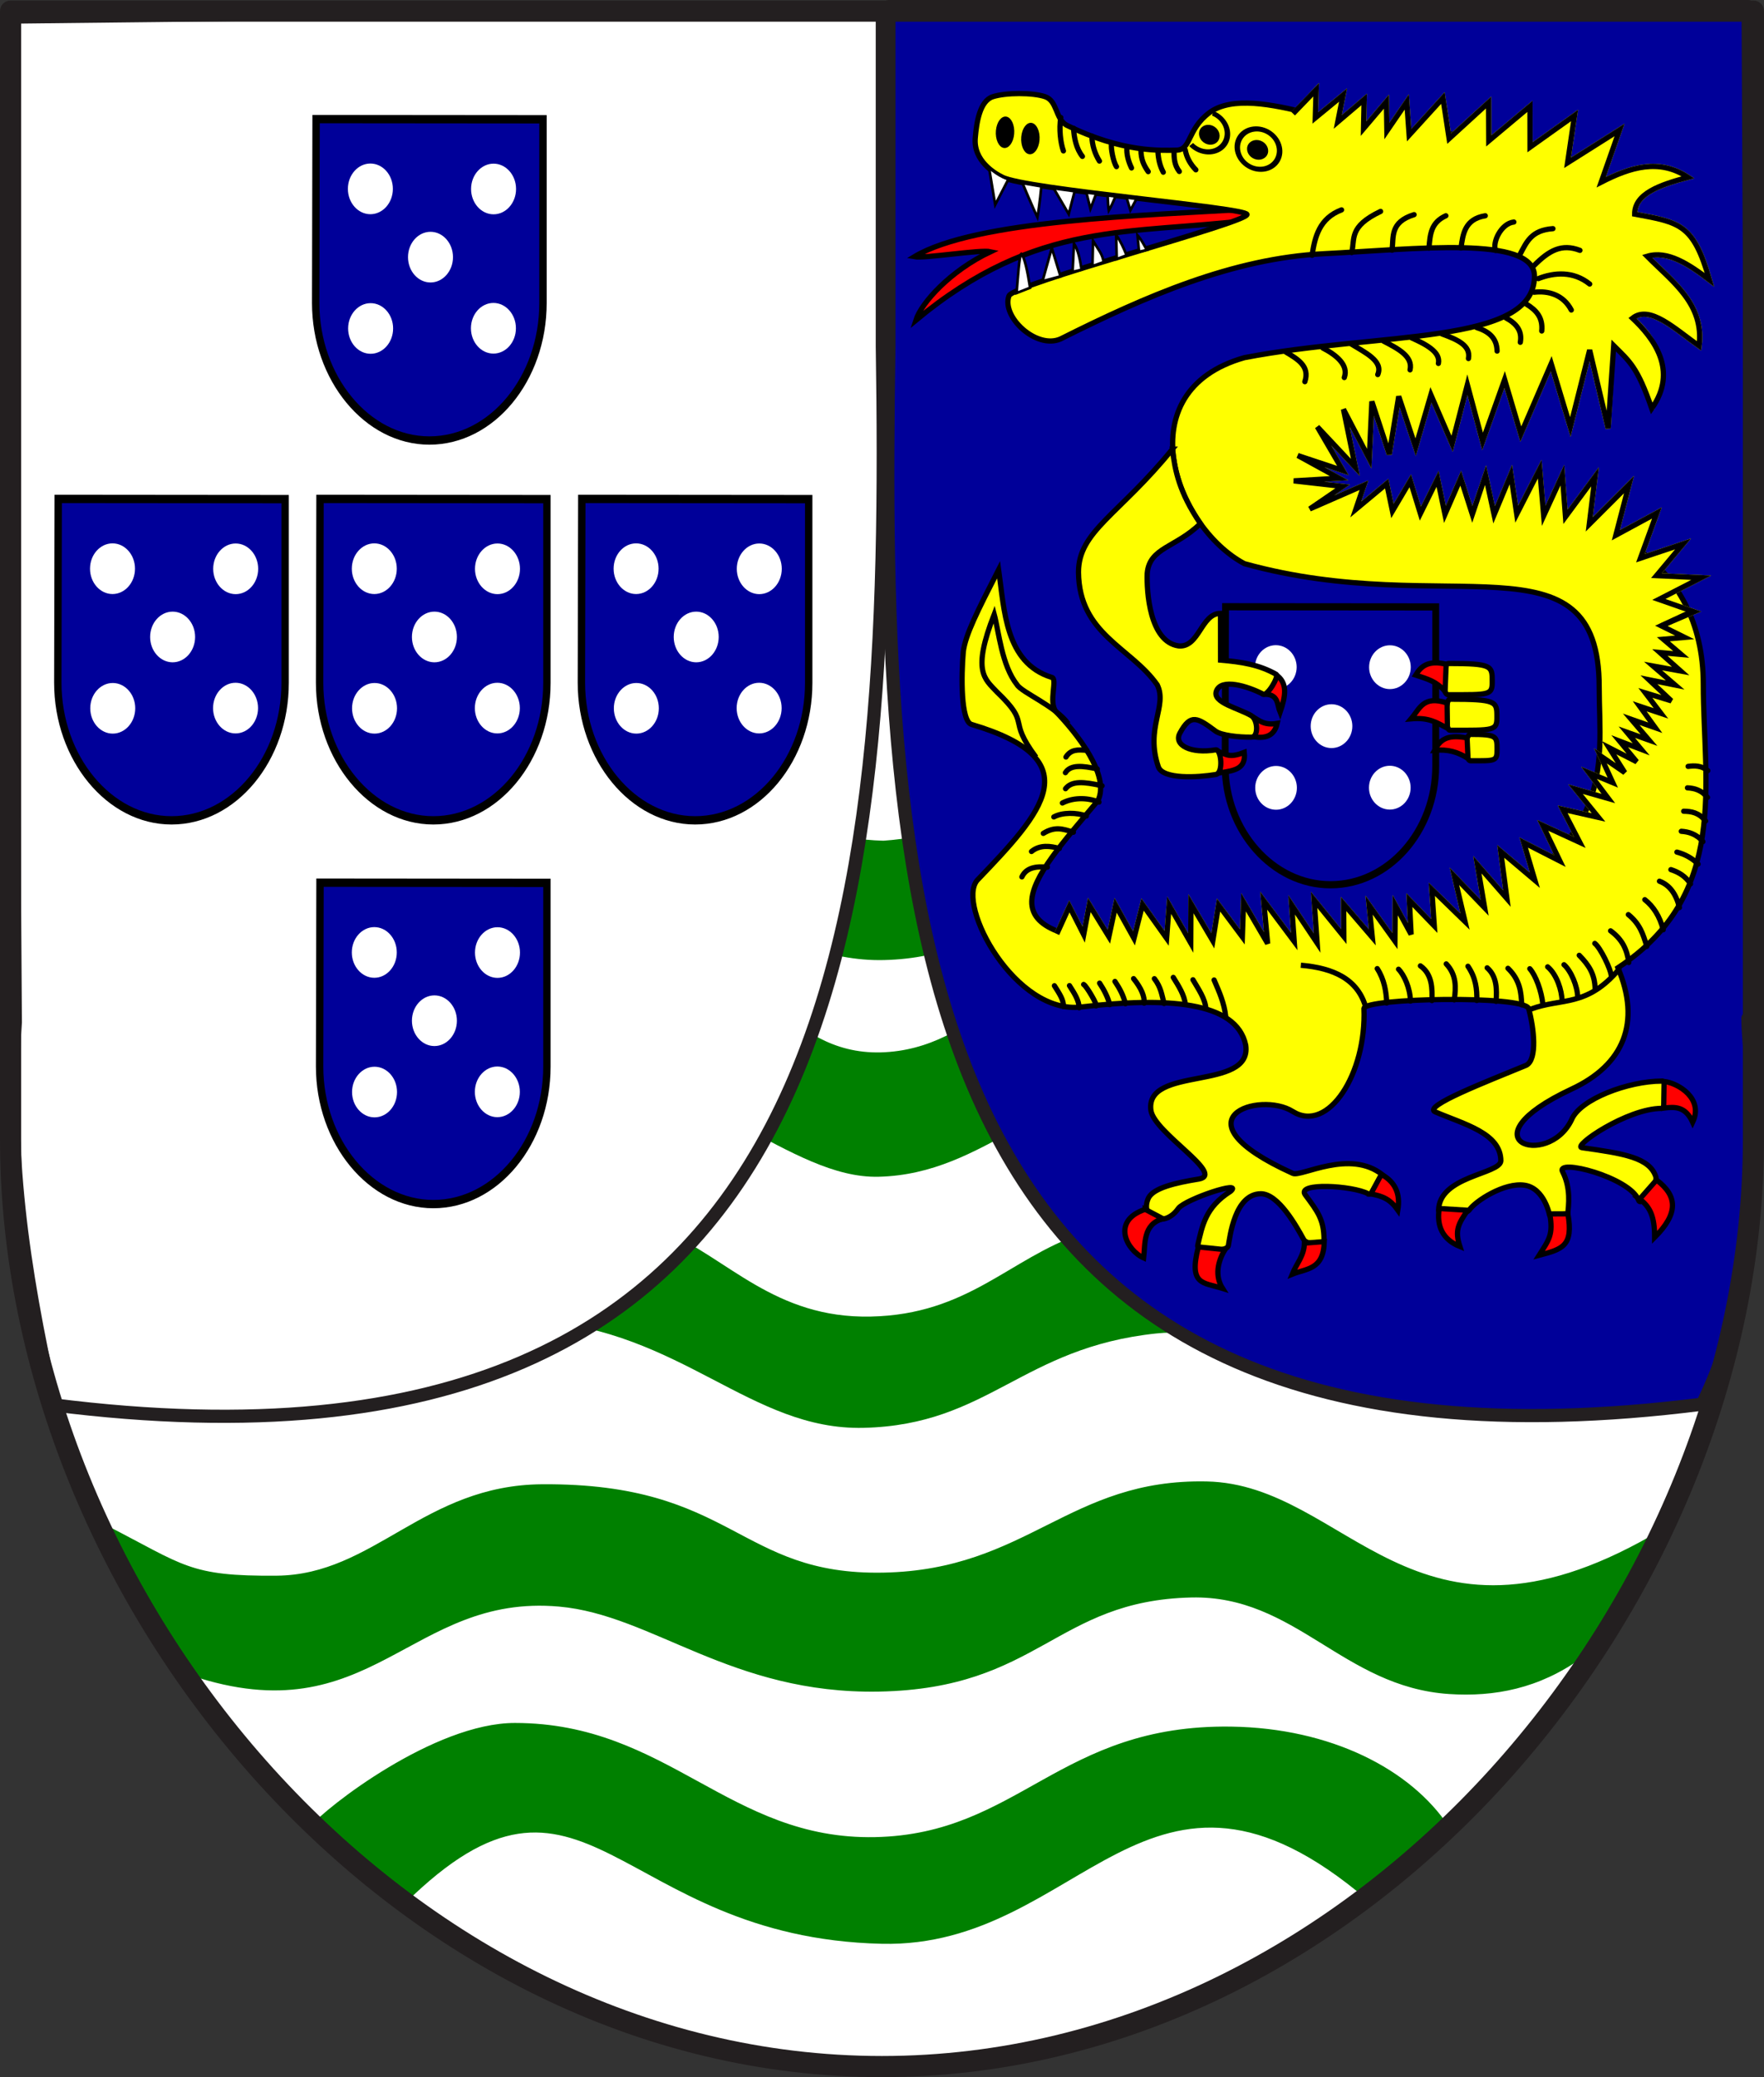 <?xml version="1.0" encoding="UTF-8" standalone="no"?>
<!-- Created with Inkscape (http://www.inkscape.org/) -->
<svg xmlns:dc="http://purl.org/dc/elements/1.1/" xmlns:cc="http://creativecommons.org/ns#" xmlns:rdf="http://www.w3.org/1999/02/22-rdf-syntax-ns#" xmlns:svg="http://www.w3.org/2000/svg" xmlns="http://www.w3.org/2000/svg" xmlns:sodipodi="http://sodipodi.sourceforge.net/DTD/sodipodi-0.dtd" xmlns:inkscape="http://www.inkscape.org/namespaces/inkscape" version="1.0" width="669.13" height="787.751" id="svg5398" sodipodi:version="0.32" inkscape:version="0.47 r22583" sodipodi:docname="Macau arms.svg" inkscape:output_extension="org.inkscape.output.svg.inkscape">
  <rect width="100%" height="100%" fill="#333333" stroke="none"/>
  <sodipodi:namedview inkscape:window-height="968" inkscape:window-width="1280" inkscape:pageshadow="2" inkscape:pageopacity="0.0" guidetolerance="10.0" gridtolerance="10.0" objecttolerance="10.0" borderopacity="1.0" bordercolor="#666666" pagecolor="#ffffff" id="base" showgrid="false" inkscape:zoom="0.64539428" inkscape:cx="334.565" inkscape:cy="393.87533" inkscape:window-x="-4" inkscape:window-y="-4" inkscape:current-layer="svg5398" inkscape:window-maximized="0"/>
  <defs id="defs5400">
    <inkscape:perspective sodipodi:type="inkscape:persp3d" inkscape:vp_x="0 : 393.875 : 1" inkscape:vp_y="0 : 1000 : 0" inkscape:vp_z="700 : 393.875 : 1" inkscape:persp3d-origin="350 : 262.58333 : 1" id="perspective246"/>
    <inkscape:perspective sodipodi:type="inkscape:persp3d" inkscape:vp_x="0 : 0.5 : 1" inkscape:vp_y="0 : 1000 : 0" inkscape:vp_z="1 : 0.5 : 1" inkscape:persp3d-origin="0.5 : 0.33333333 : 1" id="perspective4040-2"/>
    <inkscape:perspective sodipodi:type="inkscape:persp3d" inkscape:vp_x="0 : 0.5 : 1" inkscape:vp_y="0 : 1000 : 0" inkscape:vp_z="1 : 0.5 : 1" inkscape:persp3d-origin="0.5 : 0.33333333 : 1" id="perspective4040"/>
    <inkscape:perspective sodipodi:type="inkscape:persp3d" inkscape:vp_x="0 : 0.5 : 1" inkscape:vp_y="0 : 1000 : 0" inkscape:vp_z="1 : 0.5 : 1" inkscape:persp3d-origin="0.5 : 0.33333333 : 1" id="perspective4018"/>
    <inkscape:perspective sodipodi:type="inkscape:persp3d" inkscape:vp_x="0 : 0.5 : 1" inkscape:vp_y="0 : 1000 : 0" inkscape:vp_z="1 : 0.5 : 1" inkscape:persp3d-origin="0.5 : 0.33333333 : 1" id="perspective3980"/>
    <inkscape:perspective sodipodi:type="inkscape:persp3d" inkscape:vp_x="0 : 0.5 : 1" inkscape:vp_y="0 : 1000 : 0" inkscape:vp_z="1 : 0.5 : 1" inkscape:persp3d-origin="0.5 : 0.33333333 : 1" id="perspective3958"/>
    <inkscape:perspective sodipodi:type="inkscape:persp3d" inkscape:vp_x="0 : 0.5 : 1" inkscape:vp_y="0 : 1000 : 0" inkscape:vp_z="1 : 0.5 : 1" inkscape:persp3d-origin="0.5 : 0.33333333 : 1" id="perspective3936"/>
    <inkscape:perspective sodipodi:type="inkscape:persp3d" inkscape:vp_x="0 : 0.5 : 1" inkscape:vp_y="0 : 1000 : 0" inkscape:vp_z="1 : 0.5 : 1" inkscape:persp3d-origin="0.5 : 0.33333333 : 1" id="perspective3914"/>
    <inkscape:perspective sodipodi:type="inkscape:persp3d" inkscape:vp_x="0 : 0.5 : 1" inkscape:vp_y="0 : 1000 : 0" inkscape:vp_z="1 : 0.5 : 1" inkscape:persp3d-origin="0.5 : 0.33333333 : 1" id="perspective3890"/>
    <inkscape:perspective sodipodi:type="inkscape:persp3d" inkscape:vp_x="0 : 0.5 : 1" inkscape:vp_y="0 : 1000 : 0" inkscape:vp_z="1 : 0.5 : 1" inkscape:persp3d-origin="0.5 : 0.33333333 : 1" id="perspective3868"/>
    <inkscape:perspective sodipodi:type="inkscape:persp3d" inkscape:vp_x="0 : 0.5 : 1" inkscape:vp_y="0 : 1000 : 0" inkscape:vp_z="1 : 0.5 : 1" inkscape:persp3d-origin="0.5 : 0.33333333 : 1" id="perspective3846"/>
    <inkscape:perspective sodipodi:type="inkscape:persp3d" inkscape:vp_x="0 : 0.5 : 1" inkscape:vp_y="0 : 1000 : 0" inkscape:vp_z="1 : 0.5 : 1" inkscape:persp3d-origin="0.5 : 0.33333333 : 1" id="perspective3824"/>
    <inkscape:perspective sodipodi:type="inkscape:persp3d" inkscape:vp_x="0 : 0.5 : 1" inkscape:vp_y="0 : 1000 : 0" inkscape:vp_z="1 : 0.5 : 1" inkscape:persp3d-origin="0.5 : 0.33333333 : 1" id="perspective3796"/>
    <inkscape:perspective sodipodi:type="inkscape:persp3d" inkscape:vp_x="0 : 0.5 : 1" inkscape:vp_y="0 : 1000 : 0" inkscape:vp_z="1 : 0.5 : 1" inkscape:persp3d-origin="0.5 : 0.33333333 : 1" id="perspective3774"/>
    <inkscape:perspective sodipodi:type="inkscape:persp3d" inkscape:vp_x="0 : 0.5 : 1" inkscape:vp_y="0 : 1000 : 0" inkscape:vp_z="1 : 0.5 : 1" inkscape:persp3d-origin="0.5 : 0.33333333 : 1" id="perspective3750"/>
    <inkscape:perspective sodipodi:type="inkscape:persp3d" inkscape:vp_x="0 : 0.5 : 1" inkscape:vp_y="0 : 1000 : 0" inkscape:vp_z="1 : 0.5 : 1" inkscape:persp3d-origin="0.5 : 0.33333333 : 1" id="perspective2960"/>
    <inkscape:perspective id="perspective150" inkscape:persp3d-origin="335.56329 : 262.58356 : 1" inkscape:vp_z="671.12659 : 393.87534 : 1" inkscape:vp_y="0 : 1000 : 0" inkscape:vp_x="0 : 393.87534 : 1" sodipodi:type="inkscape:persp3d"/>
    <inkscape:perspective id="perspective3355" inkscape:persp3d-origin="0.5 : 0.33333333 : 1" inkscape:vp_z="1 : 0.5 : 1" inkscape:vp_y="0 : 1000 : 0" inkscape:vp_x="0 : 0.5 : 1" sodipodi:type="inkscape:persp3d"/>
    <inkscape:perspective id="perspective2895" inkscape:persp3d-origin="0.5 : 0.33333333 : 1" inkscape:vp_z="1 : 0.5 : 1" inkscape:vp_y="0 : 1000 : 0" inkscape:vp_x="0 : 0.5 : 1" sodipodi:type="inkscape:persp3d"/>
    <inkscape:perspective sodipodi:type="inkscape:persp3d" inkscape:vp_x="0 : 0.5 : 1" inkscape:vp_y="0 : 1000 : 0" inkscape:vp_z="1 : 0.5 : 1" inkscape:persp3d-origin="0.5 : 0.33333333 : 1" id="perspective4040-2-1"/>
    <inkscape:perspective sodipodi:type="inkscape:persp3d" inkscape:vp_x="0 : 0.5 : 1" inkscape:vp_y="0 : 1000 : 0" inkscape:vp_z="1 : 0.5 : 1" inkscape:persp3d-origin="0.5 : 0.33333333 : 1" id="perspective4040-1"/>
    <inkscape:perspective sodipodi:type="inkscape:persp3d" inkscape:vp_x="0 : 0.5 : 1" inkscape:vp_y="0 : 1000 : 0" inkscape:vp_z="1 : 0.5 : 1" inkscape:persp3d-origin="0.5 : 0.33333333 : 1" id="perspective4018-7"/>
    <inkscape:perspective sodipodi:type="inkscape:persp3d" inkscape:vp_x="0 : 0.5 : 1" inkscape:vp_y="0 : 1000 : 0" inkscape:vp_z="1 : 0.5 : 1" inkscape:persp3d-origin="0.5 : 0.33333333 : 1" id="perspective3980-1"/>
    <inkscape:perspective sodipodi:type="inkscape:persp3d" inkscape:vp_x="0 : 0.5 : 1" inkscape:vp_y="0 : 1000 : 0" inkscape:vp_z="1 : 0.5 : 1" inkscape:persp3d-origin="0.5 : 0.33333333 : 1" id="perspective3958-5"/>
    <inkscape:perspective sodipodi:type="inkscape:persp3d" inkscape:vp_x="0 : 0.5 : 1" inkscape:vp_y="0 : 1000 : 0" inkscape:vp_z="1 : 0.5 : 1" inkscape:persp3d-origin="0.5 : 0.33333333 : 1" id="perspective3936-5"/>
    <inkscape:perspective sodipodi:type="inkscape:persp3d" inkscape:vp_x="0 : 0.5 : 1" inkscape:vp_y="0 : 1000 : 0" inkscape:vp_z="1 : 0.5 : 1" inkscape:persp3d-origin="0.5 : 0.33333333 : 1" id="perspective3914-4"/>
    <inkscape:perspective sodipodi:type="inkscape:persp3d" inkscape:vp_x="0 : 0.5 : 1" inkscape:vp_y="0 : 1000 : 0" inkscape:vp_z="1 : 0.5 : 1" inkscape:persp3d-origin="0.5 : 0.33333333 : 1" id="perspective3890-2"/>
    <inkscape:perspective sodipodi:type="inkscape:persp3d" inkscape:vp_x="0 : 0.5 : 1" inkscape:vp_y="0 : 1000 : 0" inkscape:vp_z="1 : 0.5 : 1" inkscape:persp3d-origin="0.5 : 0.33333333 : 1" id="perspective3868-8"/>
    <inkscape:perspective sodipodi:type="inkscape:persp3d" inkscape:vp_x="0 : 0.5 : 1" inkscape:vp_y="0 : 1000 : 0" inkscape:vp_z="1 : 0.5 : 1" inkscape:persp3d-origin="0.5 : 0.33333333 : 1" id="perspective3846-8"/>
    <inkscape:perspective sodipodi:type="inkscape:persp3d" inkscape:vp_x="0 : 0.5 : 1" inkscape:vp_y="0 : 1000 : 0" inkscape:vp_z="1 : 0.5 : 1" inkscape:persp3d-origin="0.5 : 0.33333333 : 1" id="perspective3824-4"/>
    <inkscape:perspective sodipodi:type="inkscape:persp3d" inkscape:vp_x="0 : 0.5 : 1" inkscape:vp_y="0 : 1000 : 0" inkscape:vp_z="1 : 0.5 : 1" inkscape:persp3d-origin="0.5 : 0.33333333 : 1" id="perspective3796-9"/>
    <inkscape:perspective sodipodi:type="inkscape:persp3d" inkscape:vp_x="0 : 0.5 : 1" inkscape:vp_y="0 : 1000 : 0" inkscape:vp_z="1 : 0.5 : 1" inkscape:persp3d-origin="0.5 : 0.33333333 : 1" id="perspective3774-0"/>
    <inkscape:perspective sodipodi:type="inkscape:persp3d" inkscape:vp_x="0 : 0.5 : 1" inkscape:vp_y="0 : 1000 : 0" inkscape:vp_z="1 : 0.5 : 1" inkscape:persp3d-origin="0.5 : 0.33333333 : 1" id="perspective3750-4"/>
    <inkscape:perspective sodipodi:type="inkscape:persp3d" inkscape:vp_x="0 : 0.5 : 1" inkscape:vp_y="0 : 1000 : 0" inkscape:vp_z="1 : 0.5 : 1" inkscape:persp3d-origin="0.5 : 0.33333333 : 1" id="perspective2960-7"/>
    <inkscape:perspective id="perspective150-1" inkscape:persp3d-origin="335.56329 : 262.58356 : 1" inkscape:vp_z="671.12659 : 393.87534 : 1" inkscape:vp_y="0 : 1000 : 0" inkscape:vp_x="0 : 393.87534 : 1" sodipodi:type="inkscape:persp3d"/>
    <inkscape:perspective id="perspective3686" inkscape:persp3d-origin="350 : 262.58333 : 1" inkscape:vp_z="700 : 393.875 : 1" inkscape:vp_y="0 : 1000 : 0" inkscape:vp_x="0 : 393.875 : 1" sodipodi:type="inkscape:persp3d"/>
    <inkscape:perspective id="perspective3469" inkscape:persp3d-origin="350 : 262.58333 : 1" inkscape:vp_z="700 : 393.875 : 1" inkscape:vp_y="0 : 1000 : 0" inkscape:vp_x="0 : 393.875 : 1" sodipodi:type="inkscape:persp3d"/>
    <inkscape:perspective id="perspective4946" inkscape:persp3d-origin="350 : 262.58333 : 1" inkscape:vp_z="700 : 393.875 : 1" inkscape:vp_y="0 : 1000 : 0" inkscape:vp_x="0 : 393.875 : 1" sodipodi:type="inkscape:persp3d"/>
    <inkscape:perspective sodipodi:type="inkscape:persp3d" inkscape:vp_x="0 : 0.5 : 1" inkscape:vp_y="0 : 1000 : 0" inkscape:vp_z="1 : 0.5 : 1" inkscape:persp3d-origin="0.5 : 0.33333333 : 1" id="perspective3819"/>
    <inkscape:perspective id="perspective3872" inkscape:persp3d-origin="372.04724 : 350.78739 : 1" inkscape:vp_z="744.09448 : 526.18109 : 1" inkscape:vp_y="0 : 1000 : 0" inkscape:vp_x="0 : 526.18109 : 1" sodipodi:type="inkscape:persp3d"/>
  </defs>
  <path d="" id="path3639" style="opacity:0.64;fill:#e3e4e5;fill-opacity:1;stroke:#000000;stroke-width:4.353;stroke-miterlimit:4;stroke-opacity:1;stroke-dasharray:none"/>
  <path d="" id="path3641" style="opacity:0.64;fill:#e3e4e5;fill-opacity:1;stroke:#000000;stroke-width:4.353;stroke-miterlimit:4;stroke-opacity:1;stroke-dasharray:none"/>
  <path d="" id="path3643" style="opacity:0.64;fill:#e3e4e5;fill-opacity:1;stroke:#000000;stroke-width:4.353;stroke-miterlimit:4;stroke-opacity:1;stroke-dasharray:none"/>
  <path d="" id="path3653" style="opacity:0.64;fill:#e3e4e5;fill-opacity:1;stroke:#000000;stroke-width:4.353;stroke-miterlimit:4;stroke-opacity:1;stroke-dasharray:none"/>
  <path d="" id="path3655" style="opacity:0.64;fill:#e3e4e5;fill-opacity:1;stroke:#000000;stroke-width:4.353;stroke-miterlimit:4;stroke-opacity:1;stroke-dasharray:none"/>
  <path d="" id="path3657" style="opacity:0.64;fill:#e3e4e5;fill-opacity:1;stroke:#000000;stroke-width:4.353;stroke-miterlimit:4;stroke-opacity:1;stroke-dasharray:none"/>
  <path d="" id="path3737" style="opacity:0.64;fill:#e3e4e5;fill-opacity:1;stroke:#000000;stroke-width:4.353;stroke-miterlimit:4;stroke-opacity:1;stroke-dasharray:none"/>
  <path d="" id="path3739" style="opacity:0.64;fill:#e3e4e5;fill-opacity:1;stroke:#000000;stroke-width:4.353;stroke-miterlimit:4;stroke-opacity:1;stroke-dasharray:none"/>
  <path d="" id="path3741" style="opacity:0.64;fill:#e3e4e5;fill-opacity:1;stroke:#000000;stroke-width:4.353;stroke-miterlimit:4;stroke-opacity:1;stroke-dasharray:none"/>
  <path d="" id="path3751" style="opacity:0.64;fill:#e3e4e5;fill-opacity:1;stroke:#000000;stroke-width:4.353;stroke-miterlimit:4;stroke-opacity:1;stroke-dasharray:none"/>
  <path d="" id="path3753" style="opacity:0.64;fill:#e3e4e5;fill-opacity:1;stroke:#000000;stroke-width:4.353;stroke-miterlimit:4;stroke-opacity:1;stroke-dasharray:none"/>
  <path d="" id="path3755" style="opacity:0.64;fill:#e3e4e5;fill-opacity:1;stroke:#000000;stroke-width:4.353;stroke-miterlimit:4;stroke-opacity:1;stroke-dasharray:none"/>
  <path d="" id="path4180" style="opacity:0.64;fill:#e3e4e5;fill-opacity:1;stroke:#000000;stroke-width:4.353;stroke-miterlimit:4;stroke-opacity:1;stroke-dasharray:none"/>
  <path d="" id="path4182" style="opacity:0.64;fill:#e3e4e5;fill-opacity:1;stroke:#000000;stroke-width:4.353;stroke-miterlimit:4;stroke-opacity:1;stroke-dasharray:none"/>
  <path d="" id="path4184" style="opacity:0.64;fill:#e3e4e5;fill-opacity:1;stroke:#000000;stroke-width:4.353;stroke-miterlimit:4;stroke-opacity:1;stroke-dasharray:none"/>
  <path d="" id="path4194" style="opacity:0.64;fill:#e3e4e5;fill-opacity:1;stroke:#000000;stroke-width:4.353;stroke-miterlimit:4;stroke-opacity:1;stroke-dasharray:none"/>
  <path d="" id="path4196" style="opacity:0.64;fill:#e3e4e5;fill-opacity:1;stroke:#000000;stroke-width:4.353;stroke-miterlimit:4;stroke-opacity:1;stroke-dasharray:none"/>
  <path d="" id="path4198" style="opacity:0.64;fill:#e3e4e5;fill-opacity:1;stroke:#000000;stroke-width:4.353;stroke-miterlimit:4;stroke-opacity:1;stroke-dasharray:none"/>
  <path d="m 3.096,4.212 0,427.809 c 0,175.117 147.464,351.729 329.271,351.729 181.925,0 329.365,-176.613 329.365,-351.729 l 0,-427.81 -658.637,0 z" id="path3480" style="fill:#ffffff;stroke:none"/>
  <path sodipodi:nodetypes="csccssscc" d="m 153.737,721.736 c 68.288,-67.22 79.579,13.103 180.754,15.445 75.824,1.755 100.956,-87.497 184.069,-16.754 l 31.042,-27.66 c -14.374,-21.755 -44.763,-37.407 -82.577,-37.95 -65.216,-0.942 -80.414,40.791 -135.094,41.909 -55.305,1.13 -78.566,-43.257 -136.594,-43.296 -30.648,-0.021 -71.822,32.084 -77.734,39.361 l 36.133,28.945 z" id="path4753" style="fill:#008000;fill-opacity:1;stroke:none"/>
  <path sodipodi:nodetypes="cssssccsssscc" d="m 72.471,635.425 c 68.495,22.855 82.95,-31.177 139.613,-26.128 35.547,3.167 65.237,33.285 121.372,32.24 60.776,-1.131 66.853,-34.501 118.426,-35.69 39.559,-0.912 57.488,33.915 97.765,36.612 17.234,1.154 34.264,-2.113 50.305,-13.676 l 26.376,-46.326 c -90.371,51.575 -115.203,-19.493 -168.573,-20.617 -52.359,-1.103 -67.862,33.459 -122.541,34.576 -55.305,1.13 -56.717,-34.019 -129.572,-33.509 -44.913,0.314 -63.755,34.367 -100.706,34.669 -33.236,0.271 -34.869,-3.885 -64.599,-19.094 l 32.134,56.944 z" id="path4753-5" style="fill:#008000;fill-opacity:1;stroke:none"/>
  <path sodipodi:nodetypes="cssccssccc" d="m 203.085,500.834 c 55.546,3.834 81.679,41.706 124.515,40.675 47.585,-1.145 59.798,-30.433 111.126,-35.809 3.713,-0.389 7.334,-0.393 10.882,-0.081 2.35,-0.663 -37.053,-35.22 -39.618,-37.647 -27.247,9.402 -42.77,30.561 -79.713,31.337 -36.413,0.765 -54.22,-22.103 -77.726,-32.123 -12.194,-5.199 -27.962,-8.404 -52.818,-6.278 -2.137,0.745 1.518,41.006 3.351,42.846 l 0,-2.92 z" id="path4753-5-4" style="fill:#008000;fill-opacity:1;stroke:none"/>
  <path sodipodi:nodetypes="cssccsscccc" d="m 211.026,402.871 c 55.522,4.705 88.775,44.231 122.271,43.409 40.755,-1 61.963,-34.425 113.269,-41.021 3.712,-0.477 7.331,-0.482 10.878,-0.099 2.349,-0.813 -37.037,-51.218 -39.601,-54.196 -27.235,11.537 -46.793,47.198 -83.737,48.152 -36.38,0.939 -50.139,-36.82 -73.634,-49.116 -12.189,-6.379 -27.95,-2.313 -52.795,0.296 -2.136,0.914 1.517,50.319 3.349,52.576 l 0,7e-5 0,-1e-5 z" id="path4753-5-4-3" style="fill:#008000;fill-opacity:1;stroke:none"/>
  <path sodipodi:nodetypes="csscccscccc" d="m 204.612,323.376 c 55.544,3.913 87.876,41.777 130.715,40.724 47.578,-1.169 53.591,-33.252 104.917,-38.739 3.713,-0.397 7.334,-0.401 10.882,-0.083 2.35,-0.676 -37.052,-35.947 -39.617,-38.424 -27.245,9.596 -39.518,29.483 -76.424,31.984 -36.447,-0.927 -57.504,-22.559 -81.008,-32.786 -12.194,-5.306 -27.961,-8.578 -52.815,-6.407 -2.137,0.76 1.518,41.853 3.351,43.73 l 0,6e-5 0,2e-5 z" id="path4753-5-4-3-1" style="fill:#008000;fill-opacity:1;stroke:none"/>
  <path d="m 337.692,2.5 325.41,0 1.94,383.727 -2.02,0 c 2e-4,19.742 12.757,84.118 -17.256,146.29 -303.735,38.487 -311.886,-185.298 -308.574,-401.543 l 0,-128.474 0.5,0 -2e-4,0 z" id="path9529-3" style="fill:#000099;fill-opacity:1;stroke:#231f20;stroke-width:5;stroke-linecap:round;stroke-linejoin:round;stroke-miterlimit:4;stroke-opacity:1;stroke-dasharray:none"/>
  <g transform="matrix(5.318,0,0,5.597,-740.448,20231.618)" id="g3259">
    <path d="m 226.623,-3562.852 0,0.01 c 0,2.212 0.849,4.227 2.212,5.689 1.365,1.467 3.245,2.378 5.302,2.378 2.067,0 3.944,-0.905 5.303,-2.365 1.358,-1.459 2.202,-3.472 2.202,-5.693 l 0,0 0,-10.768 -14.992,-0.012 -0.027,10.766" id="path3261" style="fill:#000099;fill-rule:evenodd;stroke:#000000;stroke-width:0.488;stroke-miterlimit:4;stroke-opacity:1;stroke-dasharray:none"/>
    <g id="g3263">
      <path d="m 238.376,-3571.001 c -0.818,0 -1.486,0.667 -1.486,1.485 0,0.818 0.668,1.484 1.486,1.484 0.818,0 1.486,-0.667 1.486,-1.484 0,-0.817 -0.668,-1.485 -1.486,-1.485" id="path3265" style="fill:#ffffff;fill-rule:evenodd;stroke:none"/>
      <path d="m 234.209,-3567.007 c -0.818,0 -1.486,0.667 -1.486,1.485 0,0.817 0.668,1.485 1.486,1.485 0.818,0 1.486,-0.667 1.486,-1.485 0,-0.819 -0.668,-1.485 -1.486,-1.485" id="path3267" style="fill:#ffffff;fill-rule:evenodd;stroke:none"/>
      <path d="m 238.367,-3562.838 c -0.818,0 -1.486,0.667 -1.486,1.485 0,0.818 0.668,1.484 1.486,1.484 0.818,0 1.486,-0.667 1.486,-1.484 0,-0.817 -0.668,-1.485 -1.486,-1.485" id="path3269" style="fill:#ffffff;fill-rule:evenodd;stroke:none"/>
      <path d="m 230.253,-3562.825 c -0.818,0 -1.486,0.667 -1.486,1.482 0,0.819 0.668,1.485 1.486,1.485 0.818,0 1.486,-0.667 1.486,-1.485 0,-0.816 -0.668,-1.482 -1.486,-1.482" id="path3271" style="fill:#ffffff;fill-rule:evenodd;stroke:none"/>
      <path d="m 230.237,-3571.008 c -0.818,0 -1.486,0.667 -1.486,1.485 0,0.817 0.668,1.485 1.486,1.485 0.818,0 1.486,-0.667 1.486,-1.485 0,-0.819 -0.668,-1.485 -1.486,-1.485" id="path3273" style="fill:#ffffff;fill-rule:evenodd;stroke:none"/>
    </g>
  </g>
  <path d="M 334.188,2.765 3.265,6.496 5.813,387.736 c -3.27,49.733 2.186,90.364 14.301,145.047 303.735,38.487 317.886,-185.298 314.574,-401.543 l 0,-128.474 -0.5,0 2e-4,0 z" id="path9529-3-3" style="fill:#ffffff;stroke:#231f20;stroke-width:5;stroke-linecap:round;stroke-linejoin:round;stroke-miterlimit:4;stroke-opacity:1;stroke-dasharray:none" sodipodi:nodetypes="cccccccc"/>
  <path d="m 4.007,4.219 0,427.801 c 0,175.113 148.019,351.723 330.51,351.723 182.609,0 330.605,-176.609 330.605,-351.723 l 0,-427.801 -661.115,0 z" id="path3480-1" style="fill:none;stroke:#231f20;stroke-width:8.015;stroke-linecap:round;stroke-linejoin:round;stroke-miterlimit:4;stroke-opacity:1;stroke-dasharray:none"/>
  <path d="m 475.01,79.248 c -40.482,2.433 -105.079,4.178 -128.176,18.113 3.878,0.73 25.152,-2.782 28.925,-1.914 -15.234,7.186 -26.255,19.368 -28.358,26.018 46.159,-38.271 80.859,-32.306 127.609,-38.106 l 0,-4.112 z" id="path3536" style="fill:#ff0000;fill-opacity:1;fill-rule:evenodd;stroke:#000000;stroke-width:1.987px;stroke-linecap:butt;stroke-linejoin:miter;stroke-opacity:1"/>
  <path d="m 495.994,42.915 c -13.047,-3.284 -28.803,-6.553 -37.29,-0.142 -8.532,6.445 -6.748,14.096 -12.477,14.179 -5.8,0.084 -20.387,0.999 -41.685,-9.5 -4.203,-2.324 -3.445,-9.177 -8.082,-10.776 -4.637,-1.599 -14.953,-1.58 -19.85,0 -4.972,1.604 -6.178,9.796 -6.664,15.596 -0.788,8.713 7.453,13.568 10.209,14.888 8.465,4.651 92.871,11.546 92.871,14.179 2e-4,3.197 -88.978,26.349 -90.319,30.91 -2.837,7.938 10.413,20.302 19.567,16.306 32.251,-16.17 65.317,-30.599 99.818,-32.328 34.479,-1.708 79.968,-7.172 79.968,8.507 0,26.314 -58.7,21.02 -110.027,30.91 -44.985,12.737 -26.455,63.995 0,78.125 76.962,21.424 134.576,-12.805 134.576,46.766 0,29.803 8.418,63.563 -63.576,91.229 -11.997,4.822 -78.881,6.838 -107.475,6.239 -65.892,-1.893 -45.559,-22.869 -19.106,-54.34 4.791,-9.689 -8.21,-25.758 -15.88,-33.745 -3.01,-3.689 0.812,-12.64 -1.702,-13.045 -17.574,-5.484 -17.894,-25.593 -20.063,-40.835 -8.083,15.817 -12.573,24.685 -13.399,31.052 -0.82,9.326 -0.982,26.427 3.119,27.649 45.357,13.475 26.969,33.235 2.127,59.125 -7.935,9.476 14.594,51.162 39.586,48.019 31.78,-3.717 58.802,-2.377 62.298,14.514 2.522,17.526 -38.405,7.64 -35.953,24.808 1.449,8.538 28.068,24.016 18.331,25.912 -9.307,1.504 -17.211,3.428 -19.222,7.121 -3.687,7.683 6.025,11.768 11.302,4.008 2.821,-3.53 25.019,-10.916 19.751,-6.417 -9.504,6.027 -10.709,13.021 -12.432,20.553 -0.523,1.926 11.047,2.796 11.63,0 0.601,-3.226 2.384,-19.581 12.332,-19.651 6.66,0 13.562,12.422 16.242,17.345 1.194,2.103 7.694,2.117 7.72,0 -0.064,-7.677 -2.494,-10.69 -7.118,-16.944 -3.541,-4.773 17.896,-3.543 23.862,-0.401 1.761,1.13 6.985,-5.737 5.514,-7.118 -12.369,-10.028 -30.99,0.844 -34.088,-0.602 -45.87,-20.777 -12.43,-31.427 0,-23.461 13.432,8.351 27.981,-14.372 26.97,-39.101 0.364,-3.957 60.453,-5.083 62.461,0 2.013,7.295 3.42,19.34 -0.902,21.556 -15.278,6.305 -39.158,15.498 -34.589,17.646 11.14,4.786 24.962,8.075 24.964,18.648 -0.387,5.023 -23.403,5.727 -23.621,18.692 0,2.016 10.269,1.722 11.556,0 2.328,-3.503 13.439,-10.642 21.055,-9.5 7.616,1.143 9.5,11.414 9.5,11.414 0.533,1.753 6.657,2.14 6.806,0 0.496,-4.047 1.238,-10.383 -1.843,-16.447 -3.095,-5.349 25.48,1.988 28.783,10.705 1.011,2.903 7.135,-6.154 6.593,-8.72 -2.295,-7.458 -12.254,-8.952 -28.074,-11.186 -3.771,-0.501 17.123,-14.903 30.272,-14.903 1.622,0 3.064,-10.351 0,-10.351 -12.622,0 -31.044,6.828 -34.242,14.746 -9.025,18.635 -41.43,7.708 0,-11.698 19.907,-9.25 26.415,-25.249 17.62,-46.028 42.255,-27.704 32.394,-69.792 32.394,-107.492 0,-47.409 -40.443,-65.829 -68.176,-63.535 -91.229,6.998 -136.839,-29.729 -10.185,-49.861 27.264,-4.273 112.962,-50.721 0,-91.706 C 546.301,47.676 542.557,53.639 495.994,42.915 z" id="path3554" style="fill:#ffff00;fill-opacity:1;fill-rule:evenodd;stroke:#000000;stroke-width:1.987px;stroke-linecap:butt;stroke-linejoin:miter;stroke-opacity:1"/>
  <path d="m 400.852,354.328 4.787,-10.577 5.439,10.703 2.131,-11.254 7.419,12.056 2.557,-11.906 6.968,12.532 3.258,-12.833 9.124,12.808 0.952,-12.557 8.196,14.337 0.075,-14.888 8.296,14.061 2.181,-13.56 9.023,12.081 0.451,-13.159 9.149,15.691 -1.504,-16.292 11.58,15.49 -0.977,-13.886 9.675,14.487 -1.153,-16.367 11.279,13.911 -0.075,-12.357 10.878,12.658 -1.228,-12.232 9.8,13.635 0.125,-13.61 6.016,11.053 -0.652,-12.984 9.449,9.8 -0.952,-13.911 12.608,12.257 -4.036,-17.169 11.48,11.931 -2.757,-16.317 11.204,12.833 -2.356,-17.896 12.958,10.953 -4.236,-14.312 13.736,7.018 -6.517,-13.535 14.061,6.467 -6.492,-12.557 13.585,3.083 -8.723,-10.728 12.457,3.559 -7.344,-9.75 9.023,3.735 -4.687,-10.176 9.249,6.366 -5.99,-9.474 10.502,5.364 -6.467,-7.82 8.171,3.108 -5.464,-6.517 8.422,3.008 -6.743,-7.895 9.124,3.208 -5.915,-8.146 8.071,2.707 -5.915,-7.77 9.851,3.008 -8.497,-7.996 9.951,2.005 -8.397,-7.219 10.477,1.905 -7.895,-7.018 8.096,0.727 -6.768,-5.765 8.096,-0.702 -8.925,-4.409 9.197,-3.53 c -5.768,51.652 -21.354,178.16 -238.462,120.53 z" id="path3640" style="fill:#ffff00;fill-opacity:1;fill-rule:evenodd;stroke:#ffff00;stroke-width:1.987px;stroke-linecap:butt;stroke-linejoin:miter;stroke-opacity:1"/>
  <path d="m 434.388,458.637 c -13.121,4.407 -6.854,15.672 -0.567,18.432 0.618,-5.306 -0.311,-12.803 7.302,-14.87 l -6.735,-3.563 z" id="path3642" style="fill:#ff0000;fill-opacity:1;fill-rule:evenodd;stroke:#000000;stroke-width:1.987px;stroke-linecap:butt;stroke-linejoin:miter;stroke-opacity:1"/>
  <path d="m 454.561,472.902 c -3.762,14.62 1.904,13.402 9.177,15.724 -2.953,-4.677 -1.881,-10.15 0.925,-14.696 l -10.102,-1.028 z" id="path3644" style="fill:#ff0000;fill-opacity:1;fill-rule:evenodd;stroke:#000000;stroke-width:1.987px;stroke-linecap:butt;stroke-linejoin:miter;stroke-opacity:1"/>
  <path d="m 494.789,471.454 c -0.095,4.86 -2.911,7.598 -4.608,11.783 5.535,-2.239 11.865,-1.618 12.152,-12.362 l -7.544,0.579 z" id="path3646" style="fill:#ff0000;fill-opacity:1;fill-rule:evenodd;stroke:#000000;stroke-width:1.987px;stroke-linecap:butt;stroke-linejoin:miter;stroke-opacity:1"/>
  <path d="m 519.978,452.784 c 4.684,0.87 7.383,2.073 10.258,6.137 1.051,-6.221 -1.051,-10.723 -6.239,-13.541 l -4.02,7.404 z" id="path3648" style="fill:#ff0000;fill-opacity:1;fill-rule:evenodd;stroke:#000000;stroke-width:1.987px;stroke-linecap:butt;stroke-linejoin:miter;stroke-opacity:1"/>
  <path d="m 545.936,458.322 c -1.06,6.635 1.264,11.746 7.837,14.423 -2.004,-6.116 -0.611,-8.543 2.932,-13.755 l -10.769,-0.667 z" id="path3650" style="fill:#ff0000;fill-opacity:1;fill-rule:evenodd;stroke:#000000;stroke-width:1.987px;stroke-linecap:butt;stroke-linejoin:miter;stroke-opacity:1"/>
  <path d="m 587.879,460.371 c 1.337,7.928 -0.238,9.632 -4.048,15.697 8.85,-2.33 13.035,-3.492 10.921,-15.73 l -6.873,0.032 z" id="path3652" style="fill:#ff0000;fill-opacity:1;fill-rule:evenodd;stroke:#000000;stroke-width:1.987px;stroke-linecap:butt;stroke-linejoin:miter;stroke-opacity:1"/>
  <path d="m 621.973,454.738 c 3.94,3.009 5.667,6.505 5.672,14.533 8.949,-8.958 8.856,-15.619 0.706,-21.771 l -6.377,7.238 z" id="path3654" style="fill:#ff0000;fill-opacity:1;fill-rule:evenodd;stroke:#000000;stroke-width:1.987px;stroke-linecap:butt;stroke-linejoin:miter;stroke-opacity:1"/>
  <path d="m 631.069,420.235 c 4.498,-0.556 8.289,-0.577 11.002,5.365 4.205,-8.873 -5.279,-14.774 -10.847,-15.461 l -0.155,10.096 z" id="path3656" style="fill:#ff0000;fill-opacity:1;fill-rule:evenodd;stroke:#000000;stroke-width:1.987px;stroke-linecap:butt;stroke-linejoin:miter;stroke-opacity:1"/>
  <path d="m 490.159,43.565 9.072,-9.516 -0.313,10.67 10.54,-8.665 -2.018,10.175 10.011,-8.513 -0.234,11.062 8.683,-10.217 0.177,11.12 7.544,-11.019 0.899,12.59 12.809,-14.073 2.357,15.392 14.96,-13.681 0.085,14.538 15.622,-13.101 0.02,15.51 16.883,-12.025 -2.64,17.925 19.712,-12.441 -6.954,19.791 c 10.976,-5.62 21.952,-9.133 32.928,-1.85 -10.572,2.844 -20.259,6.107 -20.234,13.97 17.288,3.195 22.303,3.828 28.355,24.931 -7.978,-6.089 -15.926,-11.246 -23.625,-8.951 9.622,9.707 21.707,18.096 19.715,34.015 -9.011,-6.315 -18.673,-15.742 -25.272,-10.533 7.863,7.398 14.183,15.464 7.306,34.25 -0.626,-15.45 -8.842,-18.706 -14.696,-24.918 l -1.844,32.417 -7.017,-29.673 -7.332,29.184 -7.245,-24.003 -11.539,26.698 -6.131,-20.682 -8.371,23.461 -5.765,-21.506 -5.793,22.406 -8.042,-18.571 -5.787,19.85 -6.416,-19.272 -3.588,21.98 -6.594,-20.051 -1,21.705 -9.784,-18.749 4.52,22.058 -14.428,-15.387 9.69,16.59 -17.103,-5.702 15.669,8.593 -17.207,1.019 18.565,2.105 -12.494,8.542 20.571,-8.998 -3.114,9.179 11.74,-9.783 2.171,10.384 6.777,-11.455 3.825,12.433 6.521,-13.172 2.803,13.473 5.981,-13.716 4.396,13.716 5.017,-14.857 3.255,15.008 6.357,-15.232 2.215,15.007 8.722,-17.069 1.504,17.671 7.083,-15.406 1.188,15.782 11.206,-15.15 -2.183,18.007 15.07,-15.057 -4.994,19.193 15.565,-8.422 -6.241,17.144 16.167,-5.414 -10.076,12.031 16.959,0.781 -16.056,8.242 13.365,4.673 -12.387,5.328 C 577.622,213.97 492.183,201.223 474.043,174.545 493.666,130.931 585.073,146.733 613.002,101.155 627.051,86.847 542.105,63.739 490.165,43.565 z" id="path3670" style="fill:#ffff00;fill-opacity:1;fill-rule:evenodd;stroke:#ffff00;stroke-width:1.987px;stroke-linecap:butt;stroke-linejoin:miter;stroke-opacity:1"/>
  <path d="m 490.5,43.1 8.731,-9.05 -0.313,10.67 10.54,-8.665 -2.018,10.175 10.011,-8.513 -0.234,11.062 8.683,-10.217 0.177,11.12 7.544,-11.019 0.899,12.59 12.809,-14.073 2.357,15.392 14.96,-13.681 0.085,14.538 15.622,-13.101 0.02,15.51 16.883,-12.025 -2.64,17.925 19.712,-12.441 -6.954,19.791 c 10.976,-5.62 21.952,-9.133 32.928,-1.85 -10.572,2.844 -20.259,6.107 -20.234,13.97 17.288,3.195 22.303,3.828 28.355,24.931 -7.978,-6.089 -15.926,-11.246 -23.625,-8.951 9.622,9.707 21.707,18.096 19.715,34.015 -9.011,-6.315 -18.673,-15.742 -25.272,-10.533 7.983,7.561 17.501,19.809 7.306,34.25 -5.452,-15.8 -8.406,-17.87 -14.432,-23.864 l -2.107,31.363 -7.017,-29.673 -7.332,29.184 -7.245,-24.003 -11.539,26.698 -6.131,-20.682 -8.371,23.461 -5.765,-21.506 -5.793,22.406 -8.042,-18.571 -5.787,19.85 -6.416,-19.272 -3.588,21.98 -6.594,-20.051 -1,21.705 -9.784,-18.749 4.52,22.058 -14.428,-15.387 9.69,16.59 -17.103,-5.702 15.669,8.593 -17.207,1.019 18.565,2.105 -12.494,8.542 20.571,-8.998 -3.114,9.179 11.74,-9.783 2.171,10.384 6.777,-11.455 3.825,12.433 6.521,-13.172 2.803,13.473 5.981,-13.716 4.396,13.716 5.017,-14.857 3.255,15.008 6.357,-15.232 2.215,15.007 8.722,-17.069 1.504,17.671 7.083,-15.406 1.188,15.782 11.206,-15.15 -2.183,18.007 15.07,-15.057 -4.994,19.193 15.565,-8.422 -6.241,17.144 16.167,-5.414 -10.076,12.031 16.959,0.781 -16.056,8.242 13.365,4.673 -12.387,5.328" id="path4463" style="fill:none;stroke:#000000;stroke-width:1.987px;stroke-linecap:butt;stroke-linejoin:miter;stroke-opacity:1"/>
  <path d="m 400.888,354.186 4.751,-10.437 5.439,10.703 2.131,-11.254 7.419,12.056 2.557,-11.906 6.968,12.532 3.258,-12.833 9.124,12.808 0.952,-12.557 8.196,14.337 0.075,-14.888 8.296,14.061 2.181,-13.56 9.023,12.081 0.451,-13.159 9.149,15.691 -1.504,-16.292 11.58,15.49 -0.977,-13.886 9.675,14.487 -1.153,-16.367 11.279,13.911 -0.075,-12.357 10.878,12.658 -1.228,-12.232 9.8,13.635 0.125,-13.61 6.016,11.053 -0.652,-12.984 9.449,9.8 -0.952,-13.911 12.608,12.257 -4.036,-17.169 11.48,11.931 -2.757,-16.317 11.204,12.833 -2.356,-17.896 12.958,10.953 -4.236,-14.312 13.736,7.018 -6.517,-13.535 14.061,6.467 -6.492,-12.557 13.585,3.083 -8.723,-10.728 12.457,3.559 -7.344,-9.75 9.023,3.735 -4.687,-10.176 9.249,6.366 -5.99,-9.474 10.502,5.364 -6.467,-7.82 8.171,3.108 -5.464,-6.517 8.422,3.008 -6.743,-7.895 9.124,3.208 -5.915,-8.146 8.071,2.707 -5.915,-7.77 9.851,3.008 -8.497,-7.996 9.951,2.005 -8.397,-7.219 10.477,1.905 -7.895,-7.018 8.096,0.727 -6.768,-5.765 8.096,-0.702 -8.925,-4.409 11.303,-5.26" id="path4465" style="fill:none;stroke:#000000;stroke-width:1.987px;stroke-linecap:butt;stroke-linejoin:miter;stroke-opacity:1"/>
  <path d="m 566.034,258.22 c 0,-5.717 -0.175,-6.593 -16.589,-6.593 -2.235,0 -2.96,11.839 0,11.839 15.668,0 16.673,0.298 16.589,-5.246 z" id="path3594" style="fill:#ffff00;fill-opacity:1;fill-rule:evenodd;stroke:#000000;stroke-width:1.987px;stroke-linecap:butt;stroke-linejoin:miter;stroke-opacity:1"/>
  <path d="m 567.817,271.731 c 0,-5.685 -0.189,-6.556 -17.81,-6.556 -1.913,0 -1.858,11.773 0,11.773 16.821,0 17.899,0.296 17.81,-5.217 z" id="path3596" style="fill:#ffff00;fill-opacity:1;fill-rule:evenodd;stroke:#000000;stroke-width:1.987;stroke-linecap:butt;stroke-linejoin:miter;stroke-miterlimit:4;stroke-opacity:1;stroke-dasharray:none"/>
  <path d="m 567.868,284.088 c 0,-4.835 -0.105,-5.576 -10.012,-5.576 -2.415,0 -2.27,10.012 0,10.012 9.456,0 10.063,0.251 10.012,-4.436 z" id="path3598" style="fill:#ffff00;fill-opacity:1;fill-rule:evenodd;stroke:#000000;stroke-width:1.987;stroke-linecap:butt;stroke-linejoin:miter;stroke-miterlimit:4;stroke-opacity:1;stroke-dasharray:none"/>
  <path d="m 462.842,293.066 c 5.736,-0.837 9.803,-1.584 9.145,-7.728 -5.416,2.088 -6.58,0.981 -9.768,-0.333 l 0.623,8.06 z" id="path3658" style="fill:#ff0000;fill-opacity:1;fill-rule:evenodd;stroke:#000000;stroke-width:1.987px;stroke-linecap:butt;stroke-linejoin:miter;stroke-opacity:1"/>
  <path d="m 475.974,279.476 c 6.082,0.917 7.843,-2.303 8.501,-5.127 -4.819,0.844 -6.723,-1.009 -9.323,-2.562 l 0.822,7.689 z" id="path3660" style="fill:#ff0000;fill-opacity:1;fill-rule:evenodd;stroke:#000000;stroke-width:1.987px;stroke-linecap:butt;stroke-linejoin:miter;stroke-opacity:1"/>
  <path d="m 480.032,263.278 c 5.026,0.217 4.405,4.072 5.542,6.852 2.075,-6.109 3.051,-11.177 -1.661,-14.311 l -3.881,7.459 z" id="path3662" style="fill:#ff0000;fill-opacity:1;fill-rule:evenodd;stroke:#000000;stroke-width:1.987px;stroke-linecap:butt;stroke-linejoin:miter;stroke-opacity:1"/>
  <path d="m 444.724,170.336 c -20.179,24.872 -35.648,31.131 -35.626,46.687 0.24,23.609 19.918,28.474 29.877,42.71 3.974,8.184 -4.697,16.268 0.446,31.169 1.843,4.703 14.88,3.961 21.694,2.836 3.091,-0.418 2.132,-9.736 0,-9.358 -9.334,1.581 -16.124,-1.799 -13.505,-6.416 4.077,-7.564 6.706,-5.695 13.505,-0.673 2.049,1.554 8.789,2.368 13.612,2.269 2.687,-0.038 2.455,-6.466 0,-8.082 -4.847,-2.919 -14.922,-4.981 -13.328,-9.358 1.74,-5.009 11.805,-1.93 17.723,1.134 1.522,0.954 6.094,-6.653 4.963,-7.515 -6.428,-3.656 -13.081,-4.697 -21.091,-5.388 l -0.036,-17.724 c -7.342,0 -8.049,13.032 -15.88,12.336 -11.013,-1.552 -12.165,-20.638 -11.91,-27.507 0.843,-9.874 10.802,-9.69 20.169,-18.893 -8.036,-11.849 -9.648,-20.11 -10.613,-28.227 z" id="path3592" style="fill:#ffff00;fill-opacity:1;fill-rule:evenodd;stroke:#000000;stroke-width:1.987px;stroke-linecap:butt;stroke-linejoin:miter;stroke-opacity:1"/>
  <path d="m 548.932,266.608 c -9.102,-2.94 -10.286,2.04 -13.67,6.005 6.809,-0.619 9.725,1.452 13.785,3.581 l -0.115,-9.587 z" id="path3666" style="fill:#ff0000;fill-opacity:1;fill-rule:evenodd;stroke:#000000;stroke-width:1.987px;stroke-linecap:butt;stroke-linejoin:miter;stroke-opacity:1"/>
  <path d="m 548.564,251.898 c -6.972,-1.643 -9.639,0.92 -11.569,4.13 4.763,1.579 7.636,2.326 11.167,6.099 l 0.402,-10.229 z" id="path3664" style="fill:#ff0000;fill-opacity:1;fill-rule:evenodd;stroke:#000000;stroke-width:1.987px;stroke-linecap:butt;stroke-linejoin:miter;stroke-opacity:1"/>
  <path d="m 556.509,279.852 c -8.193,-1.616 -10.505,1.28 -12.339,4.699 5.164,-0.435 8.619,0.589 12.676,3.065 l -0.337,-7.764 z" id="path3668" style="fill:#ff0000;fill-opacity:1;fill-rule:evenodd;stroke:#000000;stroke-width:1.987px;stroke-linecap:butt;stroke-linejoin:miter;stroke-opacity:1"/>
  <g id="g4993" transform="matrix(1.987,0,0,1.987,-5093.347,-1924.855)">
    <path d="m 2761.114,1113.248 c -5.704,-7.663 -0.739,-6.004 -7.469,-12.463 -2.377,-2.537 -4.755,-3.898 -0.513,-14.808 0.886,3.297 1.422,9.734 4.358,13.438 0.917,1.491 7.4,4.115 9.767,7.447" id="path4585" style="fill:none;stroke:#000000;stroke-width:1px;stroke-linecap:butt;stroke-linejoin:miter;stroke-opacity:1"/>
    <g id="g4916">
      <g id="g4810">
        <path d="m 2765.846,991.155 c -0.367,2.125 -0.056,4.875 0.5,6.375" id="path4493" style="fill:none;stroke:#000000;stroke-width:1px;stroke-linecap:round;stroke-linejoin:miter;stroke-opacity:1"/>
        <path d="m 2768.284,993.202 c 0.082,1.8 0.514,3.912 1.688,5.375" id="path4495" style="fill:none;stroke:#000000;stroke-width:1px;stroke-linecap:round;stroke-linejoin:miter;stroke-opacity:1"/>
        <path d="m 2771.768,994.702 c 0.075,1.793 0.568,3.331 1.453,4.766" id="path4497" style="fill:none;stroke:#000000;stroke-width:1px;stroke-linecap:round;stroke-linejoin:miter;stroke-opacity:1"/>
        <path d="m 2775.534,996.218 c -0.182,0.641 0.311,3.375 0.938,4.312" id="path4499" style="fill:none;stroke:#000000;stroke-width:1px;stroke-linecap:round;stroke-linejoin:miter;stroke-opacity:1"/>
        <path d="m 2778.471,996.843 c -0.121,1.263 0.286,2.724 0.875,3.937" id="path4501" style="fill:none;stroke:#000000;stroke-width:1px;stroke-linecap:round;stroke-linejoin:miter;stroke-opacity:1"/>
        <path d="m 2781.143,997.374 c 0.018,1.761 0.532,2.891 1.391,4.109" id="path4503" style="fill:none;stroke:#000000;stroke-width:1px;stroke-linecap:round;stroke-linejoin:miter;stroke-opacity:1"/>
        <path d="m 2784.393,997.687 c 0.07,1.399 0.37,2.716 1.016,3.906" id="path4505" style="fill:none;stroke:#000000;stroke-width:1px;stroke-linecap:round;stroke-linejoin:miter;stroke-opacity:1"/>
        <path d="m 2787.455,997.608 c -2e-4,1.293 0.076,2.653 1.016,3.844" id="path4507" style="fill:none;stroke:#000000;stroke-width:1px;stroke-linecap:round;stroke-linejoin:miter;stroke-opacity:1"/>
        <path d="m 2789.596,997.327 c 0.272,1.463 0.968,2.724 2.031,3.812" id="path4509" style="fill:none;stroke:#000000;stroke-width:1px;stroke-linecap:round;stroke-linejoin:miter;stroke-opacity:1"/>
      </g>
      <g id="g4821">
        <path d="m 2813.816,1017.447 c 0.537,-3.582 1.425,-7.068 5.624,-8.665" id="path4511" style="fill:none;stroke:#000000;stroke-width:1px;stroke-linecap:round;stroke-linejoin:miter;stroke-opacity:1"/>
        <path d="m 2821.375,1016.939 c 0.668,-2.607 -0.625,-4.943 5.52,-7.864" id="path4513" style="fill:none;stroke:#000000;stroke-width:1px;stroke-linecap:round;stroke-linejoin:miter;stroke-opacity:1"/>
        <path d="m 2829.086,1016.475 c 0.311,-2.544 -0.413,-5.356 4.203,-6.782" id="path4515" style="fill:none;stroke:#000000;stroke-width:1px;stroke-linecap:round;stroke-linejoin:miter;stroke-opacity:1"/>
        <path d="m 2836.132,1016.087 c 0.213,-2.679 0.39,-4.895 3.225,-6.182" id="path4517-40" style="fill:none;stroke:#000000;stroke-width:1px;stroke-linecap:round;stroke-linejoin:miter;stroke-opacity:1"/>
        <path d="m 2842.246,1016.065 c 0.356,-2.6 0.692,-5.531 4.632,-6.158" id="path4519" style="fill:none;stroke:#000000;stroke-width:1px;stroke-linecap:round;stroke-linejoin:miter;stroke-opacity:1"/>
        <path d="m 2848.827,1016.513 c -0.605,-1.512 1.055,-5.142 3.508,-5.411" id="path4521" style="fill:none;stroke:#000000;stroke-width:1px;stroke-linecap:round;stroke-linejoin:miter;stroke-opacity:1"/>
        <path d="m 2853.42,1017.467 c 1.351,-2.593 2.237,-4.801 6.376,-5.1" id="path4523" style="fill:none;stroke:#000000;stroke-width:1px;stroke-linecap:round;stroke-linejoin:miter;stroke-opacity:1"/>
        <path d="m 2856.147,1019.454 c 2.902,-2.938 5.321,-4.286 8.801,-2.946" id="path4525" style="fill:none;stroke:#000000;stroke-width:1px;stroke-linecap:round;stroke-linejoin:miter;stroke-opacity:1"/>
        <path d="m 2857.003,1021.907 c 3.006,-1.196 6.695,-1.482 9.809,1.031" id="path4527" style="fill:none;stroke:#000000;stroke-width:1px;stroke-linecap:round;stroke-linejoin:miter;stroke-opacity:1"/>
        <path d="m 2856.204,1024.506 c 2.751,-0.333 5.581,0.489 7.098,3.388" id="path4529" style="fill:none;stroke:#000000;stroke-width:1px;stroke-linecap:round;stroke-linejoin:miter;stroke-opacity:1"/>
        <path d="m 2854.76,1026.793 c 1.799,1.103 3.154,2.482 2.901,5.108" id="path4531" style="fill:none;stroke:#000000;stroke-width:1px;stroke-linecap:round;stroke-linejoin:miter;stroke-opacity:1"/>
        <path d="m 2850.827,1029.404 c 2.003,1.08 3.128,2.473 2.74,4.654" id="path4533" style="fill:none;stroke:#000000;stroke-width:1px;stroke-linecap:round;stroke-linejoin:miter;stroke-opacity:1"/>
        <path d="m 2845.231,1031.242 c 2.214,0.708 3.858,1.908 3.904,4.491" id="path4535" style="fill:none;stroke:#000000;stroke-width:1px;stroke-linecap:round;stroke-linejoin:miter;stroke-opacity:1"/>
        <path d="m 2838.602,1032.458 c 2.857,1.052 5.538,2.163 5.066,4.7" id="path4537" style="fill:none;stroke:#000000;stroke-width:1px;stroke-linecap:round;stroke-linejoin:miter;stroke-opacity:1"/>
        <path d="m 2832.859,1033.236 c 2.772,1.239 5.516,2.698 5.074,4.855" id="path4539" style="fill:none;stroke:#000000;stroke-width:1px;stroke-linecap:round;stroke-linejoin:miter;stroke-opacity:1"/>
        <path d="m 2827.47,1033.841 c 2.711,1.412 5.627,2.875 5.051,5.475" id="path4541" style="fill:none;stroke:#000000;stroke-width:1px;stroke-linecap:round;stroke-linejoin:miter;stroke-opacity:1"/>
        <path d="m 2821.336,1034.408 c 2.583,1.603 6.122,3.238 5.018,5.811" id="path4543" style="fill:none;stroke:#000000;stroke-width:1px;stroke-linecap:round;stroke-linejoin:miter;stroke-opacity:1"/>
        <path d="m 2815.878,1035.157 c 2.611,1.343 4.94,3.281 4.087,5.629" id="path4545" style="fill:none;stroke:#000000;stroke-width:1px;stroke-linecap:round;stroke-linejoin:miter;stroke-opacity:1"/>
        <path d="m 2808.83,1035.932 c 2.205,1.322 4.603,2.686 3.604,5.645" id="path4547" style="fill:none;stroke:#000000;stroke-width:1px;stroke-linecap:round;stroke-linejoin:miter;stroke-opacity:1"/>
      </g>
      <g id="g4788">
        <path d="m 2764.627,1156.868 c 0.891,1.411 1.804,2.723 1.715,3.961" id="path4549" style="fill:none;stroke:#000000;stroke-width:1px;stroke-linecap:round;stroke-linejoin:miter;stroke-opacity:1"/>
        <path d="m 2767.5,1156.845 c 0.901,1.411 1.832,2.821 1.845,4.231" id="path4551" style="fill:none;stroke:#000000;stroke-width:1px;stroke-linecap:round;stroke-linejoin:miter;stroke-opacity:1"/>
        <path d="m 2770.207,1156.624 c 0.526,0.24 2.718,4.01 2.376,4.088" id="path4553" style="fill:none;stroke:#000000;stroke-width:1px;stroke-linecap:round;stroke-linejoin:miter;stroke-opacity:1"/>
        <path d="m 2773.251,1156.37 c 0.84,1.265 1.589,2.694 1.933,4.105" id="path4555" style="fill:none;stroke:#000000;stroke-width:1px;stroke-linecap:round;stroke-linejoin:miter;stroke-opacity:1"/>
        <path d="m 2776.184,1156.05 c 0.961,1.427 1.605,2.683 2.006,4.258" id="path4557" style="fill:none;stroke:#000000;stroke-width:1px;stroke-linecap:round;stroke-linejoin:miter;stroke-opacity:1"/>
        <path d="m 2779.742,1155.509 c 1.507,1.885 2.123,3.439 2.015,4.683" id="path4559" style="fill:none;stroke:#000000;stroke-width:1px;stroke-linecap:round;stroke-linejoin:miter;stroke-opacity:1"/>
        <path d="m 2783.708,1155.52 c 1.264,1.627 1.414,3.084 1.854,4.74" id="path4561" style="fill:none;stroke:#000000;stroke-width:1px;stroke-linecap:round;stroke-linejoin:miter;stroke-opacity:1"/>
        <path d="m 2787.321,1155.277 c 1.04,1.681 2.117,3.359 2.298,5.127" id="path4563" style="fill:none;stroke:#000000;stroke-width:1px;stroke-linecap:round;stroke-linejoin:miter;stroke-opacity:1"/>
        <path d="m 2791.078,1155.73 c 1.058,1.816 2.329,3.613 2.464,5.513" id="path4565" style="fill:none;stroke:#000000;stroke-width:1px;stroke-linecap:round;stroke-linejoin:miter;stroke-opacity:1"/>
        <path d="m 2795.11,1155.774 c 1.007,2.326 1.932,4.387 2.22,6.971" id="path4567" style="fill:none;stroke:#000000;stroke-width:1px;stroke-linecap:round;stroke-linejoin:miter;stroke-opacity:1"/>
      </g>
      <g id="g4800">
        <path d="m 2758.418,1136.096 c 0.811,-1.748 2.643,-2.072 4.861,-1.856" id="path4569" style="fill:none;stroke:#000000;stroke-width:1px;stroke-linecap:round;stroke-linejoin:miter;stroke-opacity:1"/>
        <path d="m 2760.252,1131.246 c 1.634,-1.347 3.633,-1.047 5.325,-0.575" id="path4571" style="fill:none;stroke:#000000;stroke-width:1px;stroke-linecap:round;stroke-linejoin:miter;stroke-opacity:1"/>
        <path d="m 2762.506,1127.788 c 2.214,-1.359 3.677,-0.888 5.742,-0.213" id="path4573" style="fill:none;stroke:#000000;stroke-width:1px;stroke-linecap:round;stroke-linejoin:miter;stroke-opacity:1"/>
        <path d="m 2764.517,1124.65 c 1.621,-0.906 4.411,-0.862 6.209,-0.177" id="path4575" style="fill:none;stroke:#000000;stroke-width:1px;stroke-linecap:round;stroke-linejoin:miter;stroke-opacity:1"/>
        <path d="m 2766.151,1121.989 c 1.843,-0.96 4.475,-1.166 6.983,-0.17" id="path4577" style="fill:none;stroke:#000000;stroke-width:1px;stroke-linecap:round;stroke-linejoin:miter;stroke-opacity:1"/>
        <path d="m 2766.748,1119.262 c 1.199,-1.527 3.447,-1.36 6.978,-0.555" id="path4579" style="fill:none;stroke:#000000;stroke-width:1px;stroke-linecap:round;stroke-linejoin:miter;stroke-opacity:1"/>
        <path d="m 2766.725,1116.2 c 0.995,-1.578 3.318,-1.321 6.087,-0.704" id="path4581" style="fill:none;stroke:#000000;stroke-width:1px;stroke-linecap:round;stroke-linejoin:miter;stroke-opacity:1"/>
        <path d="m 2766.83,1113.215 c 0.941,-1.484 2.295,-1.417 3.986,-1.278" id="path4583" style="fill:none;stroke:#000000;stroke-width:1px;stroke-linecap:round;stroke-linejoin:miter;stroke-opacity:1"/>
      </g>
      <g id="g4890">
        <path d="m 2811.672,1152.957 c 6.166,0.527 10.991,2.596 12.463,8.286" id="path4589" style="fill:none;stroke:#000000;stroke-width:1px;stroke-linecap:butt;stroke-linejoin:miter;stroke-opacity:1"/>
        <path d="m 2855.676,1161.296 c 5.735,-2.125 10.609,-0.293 16.743,-7.588" id="path4587" style="fill:none;stroke:#000000;stroke-width:1px;stroke-linecap:round;stroke-linejoin:miter;stroke-opacity:1"/>
        <path d="m 2826.256,1153.597 c 1.344,2.091 1.709,4.313 1.813,6.57" id="path4591" style="fill:none;stroke:#000000;stroke-width:1px;stroke-linecap:round;stroke-linejoin:miter;stroke-opacity:1"/>
        <path d="m 2830.319,1153.714 c 1.074,1.086 2.245,3.659 2.266,6.078" id="path4593" style="fill:none;stroke:#000000;stroke-width:1px;stroke-linecap:round;stroke-linejoin:miter;stroke-opacity:1"/>
        <path d="m 2834.491,1153.073 c 2.282,1.6 2.287,4.38 2.203,6.625" id="path4595" style="fill:none;stroke:#000000;stroke-width:1px;stroke-linecap:round;stroke-linejoin:miter;stroke-opacity:1"/>
        <path d="m 2839.428,1152.698 c 1.989,2.111 1.867,4.529 1.531,6.875" id="path4597" style="fill:none;stroke:#000000;stroke-width:1px;stroke-linecap:round;stroke-linejoin:miter;stroke-opacity:1"/>
        <path d="m 2843.569,1153.151 c 1.501,2.182 1.756,4.396 1.688,6.531" id="path4599" style="fill:none;stroke:#000000;stroke-width:1px;stroke-linecap:round;stroke-linejoin:miter;stroke-opacity:1"/>
        <path d="m 2847.241,1153.448 c 1.886,1.643 1.859,4.205 1.703,6.406" id="path4601" style="fill:none;stroke:#000000;stroke-width:1px;stroke-linecap:round;stroke-linejoin:miter;stroke-opacity:1"/>
        <path d="m 2851.209,1153.542 c 2.318,2.231 2.533,4.655 2.625,6.969" id="path4603" style="fill:none;stroke:#000000;stroke-width:1px;stroke-linecap:round;stroke-linejoin:miter;stroke-opacity:1"/>
        <path d="m 2855.381,1153.62 c 1.101,1.228 2.261,4.27 2.496,6.852" id="path4605" style="fill:none;stroke:#000000;stroke-width:1px;stroke-linecap:round;stroke-linejoin:miter;stroke-opacity:1"/>
        <path d="m 2858.787,1153.261 c 1.728,1.439 2.728,4.505 2.75,6.531" id="path4607" style="fill:none;stroke:#000000;stroke-width:1px;stroke-linecap:round;stroke-linejoin:miter;stroke-opacity:1"/>
        <path d="m 2861.912,1152.854 c 1.317,1.139 2.605,4.144 2.609,6.266" id="path4609" style="fill:none;stroke:#000000;stroke-width:1px;stroke-linecap:round;stroke-linejoin:miter;stroke-opacity:1"/>
        <path d="m 2864.816,1151.058 c 1.835,1.869 2.977,3.576 3.034,6.437" id="path4611" style="fill:none;stroke:#000000;stroke-width:1px;stroke-linecap:round;stroke-linejoin:miter;stroke-opacity:1"/>
        <path d="m 2867.787,1148.792 c 1.044,0.762 3.133,5.026 3.156,6.297" id="path4613" style="fill:none;stroke:#000000;stroke-width:1px;stroke-linecap:round;stroke-linejoin:miter;stroke-opacity:1"/>
        <path d="m 2870.803,1146.386 c 2.299,1.685 3.143,3.643 3.469,6.047" id="path4615" style="fill:none;stroke:#000000;stroke-width:1px;stroke-linecap:round;stroke-linejoin:miter;stroke-opacity:1"/>
        <path d="m 2874.194,1143.292 c 2.206,1.79 2.823,3.73 3.516,6.062" id="path4617" style="fill:none;stroke:#000000;stroke-width:1px;stroke-linecap:round;stroke-linejoin:miter;stroke-opacity:1"/>
        <path d="m 2877.336,1140.443 c 1.636,1.285 2.856,3.176 3.514,5.74" id="path4619" style="fill:none;stroke:#000000;stroke-width:1px;stroke-linecap:round;stroke-linejoin:miter;stroke-opacity:1"/>
        <path d="m 2880.131,1136.917 c 1.89,0.707 3.172,2.367 3.812,5.031" id="path4621" style="fill:none;stroke:#000000;stroke-width:1px;stroke-linecap:round;stroke-linejoin:miter;stroke-opacity:1"/>
        <path d="m 2882.317,1134.705 c 1.488,0.478 2.811,1.281 3.742,2.721" id="path4623" style="fill:none;stroke:#000000;stroke-width:1px;stroke-linecap:round;stroke-linejoin:miter;stroke-opacity:1"/>
        <path d="m 2883.464,1131.361 c 1.49,0.394 2.957,1.172 4.041,2.288" id="path4625" style="fill:none;stroke:#000000;stroke-width:1px;stroke-linecap:round;stroke-linejoin:miter;stroke-opacity:1"/>
        <path d="m 2884.303,1127.392 c 1.339,0.084 2.865,0.484 4.125,1.969" id="path4627" style="fill:none;stroke:#000000;stroke-width:1px;stroke-linecap:round;stroke-linejoin:miter;stroke-opacity:1"/>
        <path d="m 2884.756,1123.562 c 1.472,0.027 2.849,0.22 4.188,1.859" id="path4629" style="fill:none;stroke:#000000;stroke-width:1px;stroke-linecap:round;stroke-linejoin:miter;stroke-opacity:1"/>
        <path d="m 2885.475,1119.095 c 1.359,0.069 2.684,0.435 3.828,1.828" id="path4631" style="fill:none;stroke:#000000;stroke-width:1px;stroke-linecap:round;stroke-linejoin:miter;stroke-opacity:1"/>
        <path d="m 2885.6,1115.001 c 1.221,-0.163 2.538,-0.172 3.766,0.812" id="path4633" style="fill:none;stroke:#000000;stroke-width:1px;stroke-linecap:round;stroke-linejoin:miter;stroke-opacity:1"/>
      </g>
    </g>
  </g>
  <g id="g5130" transform="matrix(1.987,0,0,1.987,-5093.347,-1924.855)">
    <g id="g5080">
      <path d="m 138.533,110.646 c 0,20.22 -17.278,36.612 -38.591,36.612 -21.313,0 -38.591,-16.392 -38.591,-36.612 0,-20.22 17.278,-36.612 38.591,-36.612 21.313,0 38.591,16.392 38.591,36.612 l 0,0 z" transform="matrix(0.038,0.007,-0.006,0.068,2756.905,986.947)" id="path3564" style="fill:#000000;fill-opacity:1;fill-rule:evenodd;stroke:#000000;stroke-width:14.562;stroke-linecap:butt;stroke-linejoin:miter;stroke-miterlimit:4;stroke-opacity:1;stroke-dasharray:none"/>
      <path d="m 138.533,110.646 c 0,20.22 -17.278,36.612 -38.591,36.612 -21.313,0 -38.591,-16.392 -38.591,-36.612 0,-20.22 17.278,-36.612 38.591,-36.612 21.313,0 38.591,16.392 38.591,36.612 l 0,0 z" transform="matrix(0.038,0.007,-0.006,0.068,2752.067,985.749)" id="path3566" style="fill:#000000;fill-opacity:1;fill-rule:evenodd;stroke:#000000;stroke-width:14.562;stroke-linecap:butt;stroke-linejoin:miter;stroke-miterlimit:4;stroke-opacity:1;stroke-dasharray:none"/>
    </g>
    <path d="m 2752.136,1000.667 1.186,7.134 2.523,-4.87 c -1.447,-0.419 -2.978,-1.522 -3.709,-2.264 z" id="path3568" style="fill:#ffffff;fill-opacity:1;fill-rule:evenodd;stroke:#000000;stroke-width:0.5;stroke-linecap:butt;stroke-linejoin:miter;stroke-miterlimit:4;stroke-opacity:1;stroke-dasharray:none"/>
    <path d="m 2758.533,1003.683 c 0,0 2.04,4.862 2.843,6.513 0.455,-2.484 0.754,-5.896 0.754,-5.896 l -3.596,-0.617 z" id="path3570" style="fill:#ffffff;fill-opacity:1;fill-rule:evenodd;stroke:#000000;stroke-width:0.5;stroke-linecap:butt;stroke-linejoin:miter;stroke-miterlimit:4;stroke-opacity:1;stroke-dasharray:none"/>
    <path d="m 2764.493,1004.682 2.867,4.901 1.129,-4.353 -3.996,-0.549 z" id="path3572" style="fill:#ffffff;fill-opacity:1;fill-rule:evenodd;stroke:#000000;stroke-width:0.5;stroke-linecap:butt;stroke-linejoin:miter;stroke-miterlimit:4;stroke-opacity:1;stroke-dasharray:none"/>
    <path d="m 2770.732,1005.48 0.773,3.095 1.084,-2.864 -1.857,-0.231 z" id="path3574" style="fill:#ffffff;fill-opacity:1;fill-rule:evenodd;stroke:#000000;stroke-width:0.5;stroke-linecap:butt;stroke-linejoin:miter;stroke-miterlimit:4;stroke-opacity:1;stroke-dasharray:none"/>
    <path d="m 2774.8,1006.031 c 0.02,1.149 0.129,2.448 0.202,2.888 0.572,-0.993 0.813,-1.617 1.288,-2.707 l -1.49,-0.181 z" id="path3576" style="fill:#ffffff;fill-opacity:1;fill-rule:evenodd;stroke:#000000;stroke-width:0.5;stroke-linecap:butt;stroke-linejoin:miter;stroke-miterlimit:4;stroke-opacity:1;stroke-dasharray:none"/>
    <path d="m 2778.403,1006.439 0.729,2.41 1.165,-2.161 -1.894,-0.249 z" id="path3578" style="fill:#ffffff;fill-opacity:1;fill-rule:evenodd;stroke:#000000;stroke-width:0.5;stroke-linecap:butt;stroke-linejoin:miter;stroke-miterlimit:4;stroke-opacity:1;stroke-dasharray:none"/>
    <path d="m 2762.355,1022.386 1.772,-6.322 1.66,5.413 -3.432,0.908 z" id="path3580" style="fill:#ffffff;fill-opacity:1;fill-rule:evenodd;stroke:#000000;stroke-width:0.5;stroke-linecap:butt;stroke-linejoin:miter;stroke-miterlimit:4;stroke-opacity:1;stroke-dasharray:none"/>
    <path d="m 2757.409,1024.657 c 0.211,-2.469 0.505,-7.16 0.873,-7.487 0.617,0.548 1.197,3.248 1.701,6.478 l -2.574,1.009 z" id="path3582" style="fill:#ffffff;fill-opacity:1;fill-rule:evenodd;stroke:#000000;stroke-width:0.5;stroke-linecap:butt;stroke-linejoin:miter;stroke-miterlimit:4;stroke-opacity:1;stroke-dasharray:none"/>
    <path d="m 2768.095,1020.607 0.276,-5.423 c 0.82,1.309 1.2,3.381 1.44,5.02 l -1.716,0.404 z" id="path3584" style="fill:#ffffff;fill-opacity:1;fill-rule:evenodd;stroke:#000000;stroke-width:0.5;stroke-linecap:butt;stroke-linejoin:miter;stroke-miterlimit:4;stroke-opacity:1;stroke-dasharray:none"/>
    <path d="m 2771.892,1019.51 0.11,-4.813 c 1.04,1.761 1.814,2.506 2.009,4.056 l -2.12,0.757 z" id="path3586" style="fill:#ffffff;fill-opacity:1;fill-rule:evenodd;stroke:#000000;stroke-width:0.5;stroke-linecap:butt;stroke-linejoin:miter;stroke-miterlimit:4;stroke-opacity:1;stroke-dasharray:none"/>
    <path d="m 2776.529,1018.166 -0.12,-4.668 c 0.843,1.32 1.499,2.641 1.987,3.961 l -1.867,0.707 z" id="path3588" style="fill:#ffffff;fill-opacity:1;fill-rule:evenodd;stroke:#000000;stroke-width:0.5;stroke-linecap:butt;stroke-linejoin:miter;stroke-miterlimit:4;stroke-opacity:1;stroke-dasharray:none"/>
    <path d="m 2780.787,1016.778 -0.303,-3.167 c 0.793,0.901 1.226,1.873 1.792,2.82 l -1.489,0.347 z" id="path3590" style="fill:#ffffff;fill-opacity:1;fill-rule:evenodd;stroke:#000000;stroke-width:0.5;stroke-linecap:butt;stroke-linejoin:miter;stroke-miterlimit:4;stroke-opacity:1;stroke-dasharray:none"/>
    <g id="g5072">
      <path d="m 138.533,110.646 c 0,20.22 -17.278,36.612 -38.591,36.612 -21.313,0 -38.591,-16.392 -38.591,-36.612 0,-20.22 17.278,-36.612 38.591,-36.612 21.313,0 38.591,16.392 38.591,36.612 l 0,0 z" transform="matrix(0.048,-0.084,0.098,0.057,2787.94,999.272)" id="path4443" style="fill:none;stroke:#000000;stroke-width:9.554;stroke-linecap:butt;stroke-linejoin:miter;stroke-miterlimit:4;stroke-opacity:1;stroke-dasharray:none"/>
      <path d="m 138.533,110.646 c 0,20.22 -17.278,36.612 -38.591,36.612 -21.313,0 -38.591,-16.392 -38.591,-36.612 0,-20.22 17.278,-36.612 38.591,-36.612 21.313,0 38.591,16.392 38.591,36.612 l 0,0 z" transform="matrix(0.024,-0.041,0.049,0.028,2795.598,998.328)" id="path4445" style="fill:#000000;fill-opacity:1;fill-rule:evenodd;stroke:none"/>
    </g>
    <g id="g5076">
      <path d="m 137.85,103.791 c 2.985,14.86 -3.97,29.932 -17.503,37.93 -13.534,7.999 -30.859,7.277 -43.602,-1.816 C 64.001,130.812 58.465,115.221 62.811,100.666" transform="matrix(0.051,-0.082,0.097,0.06,2777.768,995.421)" id="path4453" style="fill:none;stroke:#000000;stroke-width:9.554;stroke-linecap:butt;stroke-linejoin:miter;stroke-miterlimit:4;stroke-opacity:1;stroke-dasharray:none"/>
      <path d="m 138.533,110.646 c 0,20.22 -17.278,36.612 -38.591,36.612 -21.313,0 -38.591,-16.392 -38.591,-36.612 0,-20.22 17.278,-36.612 38.591,-36.612 21.313,0 38.591,16.392 38.591,36.612 l 0,0 z" transform="matrix(0.028,-0.038,0.045,0.033,2786.421,994.592)" id="path4455" style="fill:#000000;fill-opacity:1;fill-rule:evenodd;stroke:none"/>
    </g>
  </g>
  <g id="g4077" transform="matrix(5.741,0,0,6.471,-1181.296,23170.014)">
    <path style="fill:#000099;fill-rule:evenodd;stroke:#000000;stroke-width:0.488;stroke-miterlimit:4;stroke-opacity:1;stroke-dasharray:none" id="path4079" d="m 226.623,-3562.852 0,0.01 c 0,2.212 0.849,4.227 2.212,5.689 1.365,1.467 3.245,2.378 5.302,2.378 2.067,0 3.944,-0.905 5.303,-2.365 1.358,-1.459 2.202,-3.472 2.202,-5.693 l 0,0 0,-10.768 -14.992,-0.012 -0.027,10.766"/>
    <g id="g4081">
      <path style="fill:#ffffff;fill-rule:evenodd;stroke:none" id="path4083" d="m 238.376,-3571.001 c -0.818,0 -1.486,0.667 -1.486,1.485 0,0.818 0.668,1.484 1.486,1.484 0.818,0 1.486,-0.667 1.486,-1.484 0,-0.817 -0.668,-1.485 -1.486,-1.485"/>
      <path style="fill:#ffffff;fill-rule:evenodd;stroke:none" id="path4085" d="m 234.209,-3567.007 c -0.818,0 -1.486,0.667 -1.486,1.485 0,0.817 0.668,1.485 1.486,1.485 0.818,0 1.486,-0.667 1.486,-1.485 0,-0.819 -0.668,-1.485 -1.486,-1.485"/>
      <path style="fill:#ffffff;fill-rule:evenodd;stroke:none" id="path4087" d="m 238.367,-3562.838 c -0.818,0 -1.486,0.667 -1.486,1.485 0,0.818 0.668,1.484 1.486,1.484 0.818,0 1.486,-0.667 1.486,-1.484 0,-0.817 -0.668,-1.485 -1.486,-1.485"/>
      <path style="fill:#ffffff;fill-rule:evenodd;stroke:none" id="path4089" d="m 230.253,-3562.825 c -0.818,0 -1.486,0.667 -1.486,1.482 0,0.819 0.668,1.485 1.486,1.485 0.818,0 1.486,-0.667 1.486,-1.485 0,-0.816 -0.668,-1.482 -1.486,-1.482"/>
      <path style="fill:#ffffff;fill-rule:evenodd;stroke:none" id="path4091" d="m 230.237,-3571.008 c -0.818,0 -1.486,0.667 -1.486,1.485 0,0.817 0.668,1.485 1.486,1.485 0.818,0 1.486,-0.667 1.486,-1.485 0,-0.819 -0.668,-1.485 -1.486,-1.485"/>
    </g>
  </g>
  <g id="g4093" transform="matrix(5.741,0,0,6.471,-1279.114,23314.064)">
    <path style="fill:#000099;fill-rule:evenodd;stroke:#000000;stroke-width:0.488;stroke-miterlimit:4;stroke-opacity:1;stroke-dasharray:none" id="path4095" d="m 226.623,-3562.852 0,0.01 c 0,2.212 0.849,4.227 2.212,5.689 1.365,1.467 3.245,2.378 5.302,2.378 2.067,0 3.944,-0.905 5.303,-2.365 1.358,-1.459 2.202,-3.472 2.202,-5.693 l 0,0 0,-10.768 -14.992,-0.012 -0.027,10.766"/>
    <g id="g4097">
      <path style="fill:#ffffff;fill-rule:evenodd;stroke:none" id="path4099" d="m 238.376,-3571.001 c -0.818,0 -1.486,0.667 -1.486,1.485 0,0.818 0.668,1.484 1.486,1.484 0.818,0 1.486,-0.667 1.486,-1.484 0,-0.817 -0.668,-1.485 -1.486,-1.485"/>
      <path style="fill:#ffffff;fill-rule:evenodd;stroke:none" id="path4101" d="m 234.209,-3567.007 c -0.818,0 -1.486,0.667 -1.486,1.485 0,0.817 0.668,1.485 1.486,1.485 0.818,0 1.486,-0.667 1.486,-1.485 0,-0.819 -0.668,-1.485 -1.486,-1.485"/>
      <path style="fill:#ffffff;fill-rule:evenodd;stroke:none" id="path4103" d="m 238.367,-3562.838 c -0.818,0 -1.486,0.667 -1.486,1.485 0,0.818 0.668,1.484 1.486,1.484 0.818,0 1.486,-0.667 1.486,-1.484 0,-0.817 -0.668,-1.485 -1.486,-1.485"/>
      <path style="fill:#ffffff;fill-rule:evenodd;stroke:none" id="path4105" d="m 230.253,-3562.825 c -0.818,0 -1.486,0.667 -1.486,1.482 0,0.819 0.668,1.485 1.486,1.485 0.818,0 1.486,-0.667 1.486,-1.485 0,-0.816 -0.668,-1.482 -1.486,-1.482"/>
      <path style="fill:#ffffff;fill-rule:evenodd;stroke:none" id="path4107" d="m 230.237,-3571.008 c -0.818,0 -1.486,0.667 -1.486,1.485 0,0.817 0.668,1.485 1.486,1.485 0.818,0 1.486,-0.667 1.486,-1.485 0,-0.819 -0.668,-1.485 -1.486,-1.485"/>
    </g>
  </g>
  <g id="g4109" transform="matrix(5.741,0,0,6.471,-1179.809,23314.064)">
    <path style="fill:#000099;fill-rule:evenodd;stroke:#000000;stroke-width:0.488;stroke-miterlimit:4;stroke-opacity:1;stroke-dasharray:none" id="path4111" d="m 226.623,-3562.852 0,0.01 c 0,2.212 0.849,4.227 2.212,5.689 1.365,1.467 3.245,2.378 5.302,2.378 2.067,0 3.944,-0.905 5.303,-2.365 1.358,-1.459 2.202,-3.472 2.202,-5.693 l 0,0 0,-10.768 -14.992,-0.012 -0.027,10.766"/>
    <g id="g4113">
      <path style="fill:#ffffff;fill-rule:evenodd;stroke:none" id="path4115" d="m 238.376,-3571.001 c -0.818,0 -1.486,0.667 -1.486,1.485 0,0.818 0.668,1.484 1.486,1.484 0.818,0 1.486,-0.667 1.486,-1.484 0,-0.817 -0.668,-1.485 -1.486,-1.485"/>
      <path style="fill:#ffffff;fill-rule:evenodd;stroke:none" id="path4117" d="m 234.209,-3567.007 c -0.818,0 -1.486,0.667 -1.486,1.485 0,0.817 0.668,1.485 1.486,1.485 0.818,0 1.486,-0.667 1.486,-1.485 0,-0.819 -0.668,-1.485 -1.486,-1.485"/>
      <path style="fill:#ffffff;fill-rule:evenodd;stroke:none" id="path4119" d="m 238.367,-3562.838 c -0.818,0 -1.486,0.667 -1.486,1.485 0,0.818 0.668,1.484 1.486,1.484 0.818,0 1.486,-0.667 1.486,-1.484 0,-0.817 -0.668,-1.485 -1.486,-1.485"/>
      <path style="fill:#ffffff;fill-rule:evenodd;stroke:none" id="path4121" d="m 230.253,-3562.825 c -0.818,0 -1.486,0.667 -1.486,1.482 0,0.819 0.668,1.485 1.486,1.485 0.818,0 1.486,-0.667 1.486,-1.485 0,-0.816 -0.668,-1.482 -1.486,-1.482"/>
      <path style="fill:#ffffff;fill-rule:evenodd;stroke:none" id="path4123" d="m 230.237,-3571.008 c -0.818,0 -1.486,0.667 -1.486,1.485 0,0.817 0.668,1.485 1.486,1.485 0.818,0 1.486,-0.667 1.486,-1.485 0,-0.819 -0.668,-1.485 -1.486,-1.485"/>
    </g>
  </g>
  <g id="g4125" transform="matrix(5.741,0,0,6.471,-1080.503,23314.064)">
    <path style="fill:#000099;fill-rule:evenodd;stroke:#000000;stroke-width:0.488;stroke-miterlimit:4;stroke-opacity:1;stroke-dasharray:none" id="path4127" d="m 226.623,-3562.852 0,0.01 c 0,2.212 0.849,4.227 2.212,5.689 1.365,1.467 3.245,2.378 5.302,2.378 2.067,0 3.944,-0.905 5.303,-2.365 1.358,-1.459 2.202,-3.472 2.202,-5.693 l 0,0 0,-10.768 -14.992,-0.012 -0.027,10.766"/>
    <g id="g4129">
      <path style="fill:#ffffff;fill-rule:evenodd;stroke:none" id="path4131" d="m 238.376,-3571.001 c -0.818,0 -1.486,0.667 -1.486,1.485 0,0.818 0.668,1.484 1.486,1.484 0.818,0 1.486,-0.667 1.486,-1.484 0,-0.817 -0.668,-1.485 -1.486,-1.485"/>
      <path style="fill:#ffffff;fill-rule:evenodd;stroke:none" id="path4133" d="m 234.209,-3567.007 c -0.818,0 -1.486,0.667 -1.486,1.485 0,0.817 0.668,1.485 1.486,1.485 0.818,0 1.486,-0.667 1.486,-1.485 0,-0.819 -0.668,-1.485 -1.486,-1.485"/>
      <path style="fill:#ffffff;fill-rule:evenodd;stroke:none" id="path4135" d="m 238.367,-3562.838 c -0.818,0 -1.486,0.667 -1.486,1.485 0,0.818 0.668,1.484 1.486,1.484 0.818,0 1.486,-0.667 1.486,-1.484 0,-0.817 -0.668,-1.485 -1.486,-1.485"/>
      <path style="fill:#ffffff;fill-rule:evenodd;stroke:none" id="path4137" d="m 230.253,-3562.825 c -0.818,0 -1.486,0.667 -1.486,1.482 0,0.819 0.668,1.485 1.486,1.485 0.818,0 1.486,-0.667 1.486,-1.485 0,-0.816 -0.668,-1.482 -1.486,-1.482"/>
      <path style="fill:#ffffff;fill-rule:evenodd;stroke:none" id="path4139" d="m 230.237,-3571.008 c -0.818,0 -1.486,0.667 -1.486,1.485 0,0.817 0.668,1.485 1.486,1.485 0.818,0 1.486,-0.667 1.486,-1.485 0,-0.819 -0.668,-1.485 -1.486,-1.485"/>
    </g>
  </g>
  <g id="g4141" transform="matrix(5.741,0,0,6.471,-1179.809,23459.598)">
    <path style="fill:#000099;fill-rule:evenodd;stroke:#000000;stroke-width:0.488;stroke-miterlimit:4;stroke-opacity:1;stroke-dasharray:none" id="path4143" d="m 226.623,-3562.852 0,0.01 c 0,2.212 0.849,4.227 2.212,5.689 1.365,1.467 3.245,2.378 5.302,2.378 2.067,0 3.944,-0.905 5.303,-2.365 1.358,-1.459 2.202,-3.472 2.202,-5.693 l 0,0 0,-10.768 -14.992,-0.012 -0.027,10.766"/>
    <g id="g4145">
      <path style="fill:#ffffff;fill-rule:evenodd;stroke:none" id="path4147" d="m 238.376,-3571.001 c -0.818,0 -1.486,0.667 -1.486,1.485 0,0.818 0.668,1.484 1.486,1.484 0.818,0 1.486,-0.667 1.486,-1.484 0,-0.817 -0.668,-1.485 -1.486,-1.485"/>
      <path style="fill:#ffffff;fill-rule:evenodd;stroke:none" id="path4149" d="m 234.209,-3567.007 c -0.818,0 -1.486,0.667 -1.486,1.485 0,0.817 0.668,1.485 1.486,1.485 0.818,0 1.486,-0.667 1.486,-1.485 0,-0.819 -0.668,-1.485 -1.486,-1.485"/>
      <path style="fill:#ffffff;fill-rule:evenodd;stroke:none" id="path4151" d="m 238.367,-3562.838 c -0.818,0 -1.486,0.667 -1.486,1.485 0,0.818 0.668,1.484 1.486,1.484 0.818,0 1.486,-0.667 1.486,-1.484 0,-0.817 -0.668,-1.485 -1.486,-1.485"/>
      <path style="fill:#ffffff;fill-rule:evenodd;stroke:none" id="path4153" d="m 230.253,-3562.825 c -0.818,0 -1.486,0.667 -1.486,1.482 0,0.819 0.668,1.485 1.486,1.485 0.818,0 1.486,-0.667 1.486,-1.485 0,-0.816 -0.668,-1.482 -1.486,-1.482"/>
      <path style="fill:#ffffff;fill-rule:evenodd;stroke:none" id="path4155" d="m 230.237,-3571.008 c -0.818,0 -1.486,0.667 -1.486,1.485 0,0.817 0.668,1.485 1.486,1.485 0.818,0 1.486,-0.667 1.486,-1.485 0,-0.819 -0.668,-1.485 -1.486,-1.485"/>
    </g>
  </g>
</svg>